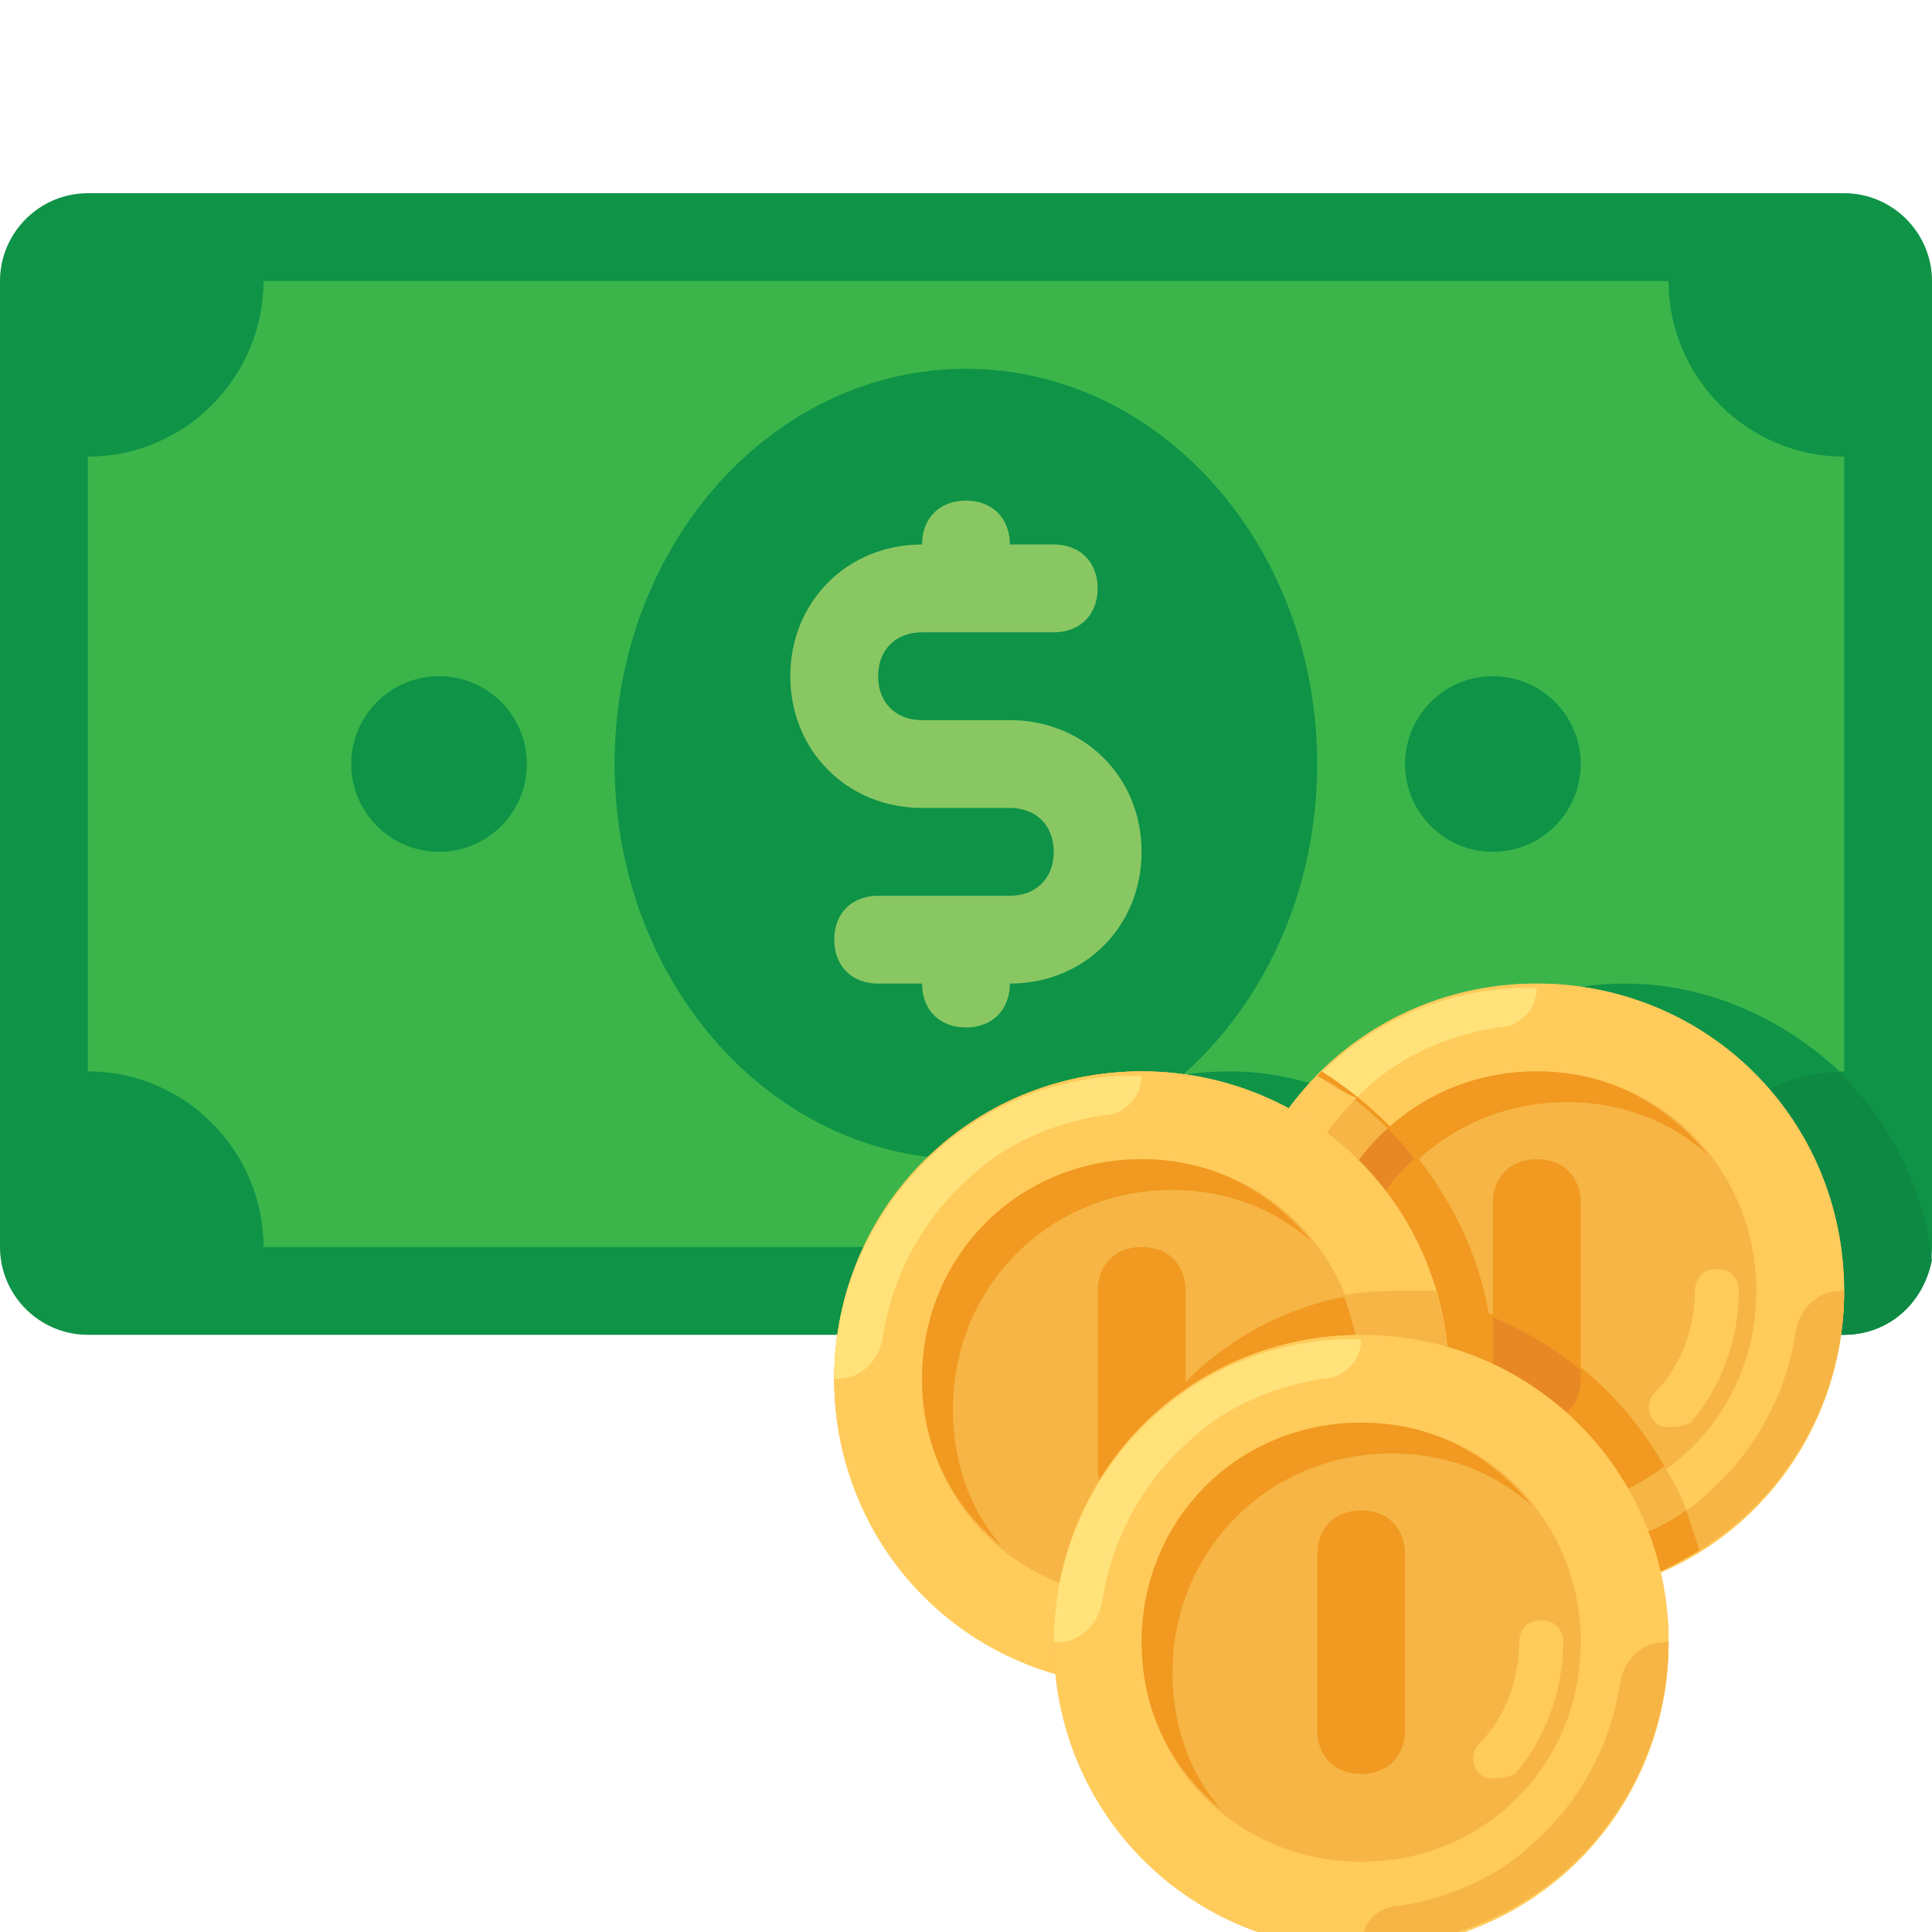 <svg width="50" height="50" viewBox="0 0 50 50" fill="none" xmlns="http://www.w3.org/2000/svg">
<g clip-path="url(#clip0_9_83)">
<path d="M47.727 34.545H2.273C1.023 34.545 0 33.523 0 32.273V7.273C0 6.023 1.023 5 2.273 5H47.727C48.977 5 50 6.023 50 7.273V32.273C50 33.523 48.977 34.545 47.727 34.545Z" fill="#0E9347"/>
<path d="M42.045 25.455C39.431 25.455 37.045 26.705 35.681 28.75C34.545 28.182 33.295 27.727 31.817 27.727C27.84 27.727 24.545 30.682 23.977 34.545H47.727C48.863 34.545 49.772 33.75 49.999 32.614C49.545 28.636 46.136 25.455 42.045 25.455Z" fill="#0D8944"/>
<path d="M43.182 32.273H6.819C6.819 29.773 4.773 27.727 2.273 27.727V11.818C4.773 11.818 6.819 9.773 6.819 7.273H43.182C43.182 9.773 45.228 11.818 47.728 11.818V27.727C45.228 27.727 43.182 29.773 43.182 32.273Z" fill="#3BB54A"/>
<path d="M42.043 25.455C39.429 25.455 37.043 26.705 35.679 28.75C34.543 28.182 33.293 27.727 31.815 27.727C28.634 27.727 25.906 29.546 24.656 32.273H43.179C43.179 29.773 45.111 27.841 47.611 27.727C46.133 26.364 44.202 25.455 42.043 25.455Z" fill="#0E9347"/>
<path d="M24.997 30C30.018 30 34.088 25.421 34.088 19.773C34.088 14.124 30.018 9.545 24.997 9.545C19.976 9.545 15.906 14.124 15.906 19.773C15.906 25.421 19.976 30 24.997 30Z" fill="#0E9347"/>
<path d="M11.363 22.045C12.618 22.045 13.635 21.028 13.635 19.773C13.635 18.517 12.618 17.5 11.363 17.5C10.107 17.5 9.09 18.517 9.09 19.773C9.09 21.028 10.107 22.045 11.363 22.045Z" fill="#0E9347"/>
<path d="M38.636 22.045C39.891 22.045 40.909 21.028 40.909 19.773C40.909 18.517 39.891 17.5 38.636 17.5C37.381 17.5 36.363 18.517 36.363 19.773C36.363 21.028 37.381 22.045 38.636 22.045Z" fill="#0E9347"/>
<path d="M26.135 18.637H23.862C23.18 18.637 22.726 18.182 22.726 17.5C22.726 16.818 23.18 16.364 23.862 16.364H27.271C27.953 16.364 28.407 15.909 28.407 15.227C28.407 14.546 27.953 14.091 27.271 14.091H26.135C26.135 13.409 25.68 12.955 24.998 12.955C24.317 12.955 23.862 13.409 23.862 14.091C21.93 14.091 20.453 15.568 20.453 17.5C20.453 19.432 21.93 20.909 23.862 20.909H26.135C26.817 20.909 27.271 21.364 27.271 22.046C27.271 22.727 26.817 23.182 26.135 23.182H22.726C22.044 23.182 21.59 23.637 21.59 24.318C21.59 25 22.044 25.455 22.726 25.455H23.862C23.862 26.137 24.317 26.591 24.998 26.591C25.68 26.591 26.135 26.136 26.135 25.455C28.067 25.455 29.544 23.977 29.544 22.046C29.544 20.114 28.067 18.637 26.135 18.637Z" fill="#89C763"/>
<path d="M29.544 43.636C33.938 43.636 37.499 40.075 37.499 35.682C37.499 31.289 33.938 27.727 29.544 27.727C25.151 27.727 21.59 31.289 21.59 35.682C21.59 40.075 25.151 43.636 29.544 43.636Z" fill="#FFCA5D"/>
<path d="M39.771 41.364C44.164 41.364 47.726 37.802 47.726 33.409C47.726 29.016 44.164 25.455 39.771 25.455C35.378 25.455 31.816 29.016 31.816 33.409C31.816 37.802 35.378 41.364 39.771 41.364Z" fill="#F6B545"/>
<path d="M39.771 25.455C35.339 25.455 31.816 28.977 31.816 33.409C31.816 37.841 35.339 41.364 39.771 41.364C44.203 41.364 47.726 37.841 47.726 33.409C47.726 28.977 44.203 25.455 39.771 25.455ZM39.771 39.091C36.589 39.091 34.089 36.591 34.089 33.409C34.089 30.227 36.589 27.727 39.771 27.727C42.953 27.727 45.453 30.227 45.453 33.409C45.453 36.591 42.953 39.091 39.771 39.091Z" fill="#FFCB5B"/>
<path d="M39.773 41.25C44.205 41.364 47.728 37.727 47.728 33.409H47.614C47.046 33.409 46.592 33.864 46.478 34.432C46.251 36.023 45.455 37.5 44.319 38.523C43.41 39.432 42.16 40 40.796 40.227C40.228 40.227 39.773 40.682 39.773 41.25Z" fill="#F6B545"/>
<path d="M39.771 25.568C35.339 25.455 31.816 29.091 31.816 33.409H31.93C32.498 33.409 32.953 32.955 33.066 32.386C33.294 30.796 34.089 29.318 35.225 28.296C36.135 27.386 37.385 26.818 38.748 26.591C39.316 26.591 39.771 26.136 39.771 25.568Z" fill="#FFE27A"/>
<path d="M34.885 34.205C34.885 31.023 37.385 28.523 40.567 28.523C41.931 28.523 43.181 28.977 44.203 29.886C43.067 28.523 41.59 27.727 39.772 27.727C36.59 27.727 34.09 30.227 34.09 33.409C34.09 35.227 34.885 36.705 36.135 37.727C35.34 36.818 34.885 35.568 34.885 34.205Z" fill="#F19920"/>
<path d="M43.183 36.932C43.07 36.932 42.956 36.932 42.842 36.818C42.615 36.591 42.615 36.25 42.842 36.023C43.524 35.341 43.865 34.318 43.865 33.409C43.865 33.068 44.092 32.841 44.433 32.841C44.774 32.841 45.001 33.068 45.001 33.409C45.001 34.659 44.547 35.909 43.751 36.818C43.524 36.932 43.297 36.932 43.183 36.932Z" fill="#FFCB5B"/>
<path d="M39.773 36.818C39.091 36.818 38.637 36.364 38.637 35.682V31.137C38.637 30.455 39.091 30 39.773 30C40.455 30 40.909 30.455 40.909 31.137V35.682C40.909 36.364 40.455 36.818 39.773 36.818Z" fill="#F19920"/>
<path d="M43.979 40.114C43.184 37.273 41.138 35 38.525 33.977C38.07 31.364 36.365 29.091 34.206 27.727C32.843 29.204 31.934 31.136 31.934 33.295C31.934 37.727 35.456 41.25 39.888 41.25C41.365 41.364 42.729 40.909 43.979 40.114Z" fill="#F19920"/>
<path d="M36.135 37.727C35.34 36.705 34.772 35.455 34.772 34.091C34.772 32.5 35.453 31.023 36.59 30C36.363 29.659 36.135 29.432 35.908 29.205C34.772 30.227 34.09 31.705 34.09 33.409C34.09 35.227 34.885 36.705 36.135 37.727Z" fill="#E78825"/>
<path d="M38.637 34.091V35.682C38.637 36.364 39.091 36.818 39.773 36.818C40.455 36.818 40.909 36.364 40.909 35.682V35.455C40.228 34.886 39.432 34.432 38.637 34.091Z" fill="#E78825"/>
<path d="M43.975 40.113C43.748 39.318 43.521 38.636 43.066 37.954C42.157 38.636 41.021 39.091 39.771 39.091C36.589 39.091 34.089 36.591 34.089 33.409C34.089 31.704 34.771 30.227 35.907 29.204C35.339 28.636 34.771 28.181 34.089 27.841C32.725 29.318 31.816 31.25 31.816 33.409C31.816 37.841 35.339 41.363 39.771 41.363C41.362 41.363 42.725 40.909 43.975 40.113Z" fill="#F6B545"/>
<path d="M43.637 39.091C42.842 39.659 41.819 40 40.796 40.227C40.228 40.341 39.773 40.796 39.773 41.364C41.364 41.364 42.728 40.909 43.978 40.114C43.864 39.773 43.751 39.432 43.637 39.091Z" fill="#F19920"/>
<path d="M34.089 27.841C32.725 29.318 31.816 31.25 31.816 33.409H31.93C32.498 33.409 32.953 32.954 33.066 32.386C33.294 30.795 34.089 29.432 35.112 28.409C34.771 28.295 34.43 28.068 34.089 27.841Z" fill="#FFCB5B"/>
<path d="M29.544 43.636C33.938 43.636 37.499 40.075 37.499 35.682C37.499 31.289 33.938 27.727 29.544 27.727C25.151 27.727 21.59 31.289 21.59 35.682C21.59 40.075 25.151 43.636 29.544 43.636Z" fill="#F6B545"/>
<path d="M28.41 41.364C28.41 42.159 28.524 42.841 28.751 43.636C28.978 43.636 29.319 43.636 29.547 43.636C33.978 43.636 37.501 40.114 37.501 35.682C37.501 34.886 37.387 34.205 37.16 33.409C36.933 33.409 36.592 33.409 36.365 33.409C31.933 33.409 28.41 36.932 28.41 41.364Z" fill="#F19920"/>
<path d="M29.544 27.727C25.113 27.727 21.59 31.25 21.59 35.682C21.59 40.114 25.113 43.636 29.544 43.636C33.976 43.636 37.499 40.114 37.499 35.682C37.499 31.25 33.976 27.727 29.544 27.727ZM29.544 41.364C26.363 41.364 23.863 38.864 23.863 35.682C23.863 32.5 26.363 30 29.544 30C32.726 30 35.226 32.5 35.226 35.682C35.226 38.864 32.726 41.364 29.544 41.364Z" fill="#FFCB5B"/>
<path d="M29.547 43.523C33.979 43.636 37.502 40 37.502 35.682H37.388C36.82 35.682 36.365 36.136 36.252 36.705C36.024 38.296 35.229 39.773 34.092 40.796C33.183 41.705 31.933 42.273 30.57 42.5C30.002 42.5 29.547 42.955 29.547 43.523Z" fill="#F6B545"/>
<path d="M29.544 27.841C25.113 27.727 21.59 31.364 21.59 35.682H21.703C22.272 35.682 22.726 35.227 22.84 34.659C23.067 33.068 23.863 31.591 24.999 30.568C25.908 29.659 27.158 29.091 28.522 28.864C29.09 28.864 29.544 28.409 29.544 27.841Z" fill="#FFE27A"/>
<path d="M24.659 36.477C24.659 33.295 27.159 30.795 30.341 30.795C31.704 30.795 32.954 31.25 33.977 32.159C32.841 30.795 31.363 30 29.545 30C26.363 30 23.863 32.5 23.863 35.682C23.863 37.5 24.659 38.977 25.909 40C25.113 39.091 24.659 37.841 24.659 36.477Z" fill="#F19920"/>
<path d="M32.953 39.204C32.839 39.204 32.725 39.204 32.612 39.091C32.385 38.864 32.385 38.523 32.612 38.295C33.294 37.614 33.635 36.591 33.635 35.682C33.635 35.341 33.862 35.114 34.203 35.114C34.544 35.114 34.771 35.341 34.771 35.682C34.771 36.932 34.316 38.182 33.521 39.091C33.294 39.204 33.066 39.204 32.953 39.204Z" fill="#FFCB5B"/>
<path d="M29.547 39.091C28.865 39.091 28.41 38.636 28.41 37.955V33.409C28.41 32.727 28.865 32.273 29.547 32.273C30.228 32.273 30.683 32.727 30.683 33.409V37.955C30.683 38.636 30.228 39.091 29.547 39.091Z" fill="#F19920"/>
<path d="M34.774 33.523C35.001 34.205 35.228 34.886 35.228 35.682C35.228 38.864 32.728 41.364 29.547 41.364C29.206 41.364 28.751 41.364 28.41 41.25V41.364C28.41 42.159 28.524 42.841 28.751 43.636C28.978 43.636 29.319 43.636 29.547 43.636C33.978 43.636 37.501 40.114 37.501 35.682C37.501 34.886 37.387 34.205 37.16 33.409C36.933 33.409 36.592 33.409 36.365 33.409C35.796 33.409 35.342 33.409 34.774 33.523Z" fill="#F6B545"/>
<path d="M35.228 50.455C39.621 50.455 43.183 46.893 43.183 42.5C43.183 38.107 39.621 34.546 35.228 34.546C30.835 34.546 27.273 38.107 27.273 42.5C27.273 46.893 30.835 50.455 35.228 50.455Z" fill="#F6B545"/>
<path d="M35.228 34.546C30.796 34.546 27.273 38.068 27.273 42.5C27.273 46.932 30.796 50.455 35.228 50.455C39.66 50.455 43.183 46.932 43.183 42.5C43.183 38.068 39.66 34.546 35.228 34.546ZM35.228 48.182C32.046 48.182 29.546 45.682 29.546 42.5C29.546 39.318 32.046 36.818 35.228 36.818C38.41 36.818 40.91 39.318 40.91 42.5C40.91 45.682 38.41 48.182 35.228 48.182Z" fill="#FFCB5B"/>
<path d="M35.227 50.341C39.658 50.455 43.181 46.818 43.181 42.5H43.068C42.499 42.5 42.045 42.955 41.931 43.523C41.704 45.114 40.908 46.591 39.772 47.614C38.863 48.523 37.613 49.091 36.249 49.318C35.681 49.318 35.227 49.773 35.227 50.341Z" fill="#F6B545"/>
<path d="M35.228 34.659C30.796 34.545 27.273 38.182 27.273 42.5H27.387C27.955 42.5 28.41 42.045 28.523 41.477C28.751 39.886 29.546 38.409 30.683 37.386C31.592 36.477 32.842 35.909 34.205 35.682C34.773 35.682 35.228 35.227 35.228 34.659Z" fill="#FFE27A"/>
<path d="M30.342 43.295C30.342 40.114 32.842 37.614 36.024 37.614C37.388 37.614 38.638 38.068 39.66 38.977C38.524 37.614 37.047 36.818 35.229 36.818C32.047 36.818 29.547 39.318 29.547 42.5C29.547 44.318 30.342 45.795 31.592 46.818C30.797 45.909 30.342 44.659 30.342 43.295Z" fill="#F19920"/>
<path d="M38.636 46.023C38.523 46.023 38.409 46.023 38.295 45.909C38.068 45.682 38.068 45.341 38.295 45.114C38.977 44.432 39.318 43.409 39.318 42.5C39.318 42.159 39.545 41.932 39.886 41.932C40.227 41.932 40.455 42.159 40.455 42.5C40.455 43.75 40 45 39.205 45.909C38.977 46.023 38.75 46.023 38.636 46.023Z" fill="#FFCB5B"/>
<path d="M35.226 45.909C34.544 45.909 34.09 45.455 34.09 44.773V40.227C34.09 39.546 34.544 39.091 35.226 39.091C35.908 39.091 36.362 39.546 36.362 40.227V44.773C36.363 45.455 35.908 45.909 35.226 45.909Z" fill="#F19920"/>
</g>
<defs>
<clipPath id="clip0_9_83">
<rect width="50" height="50" fill="white"/>
</clipPath>
</defs>
</svg>

